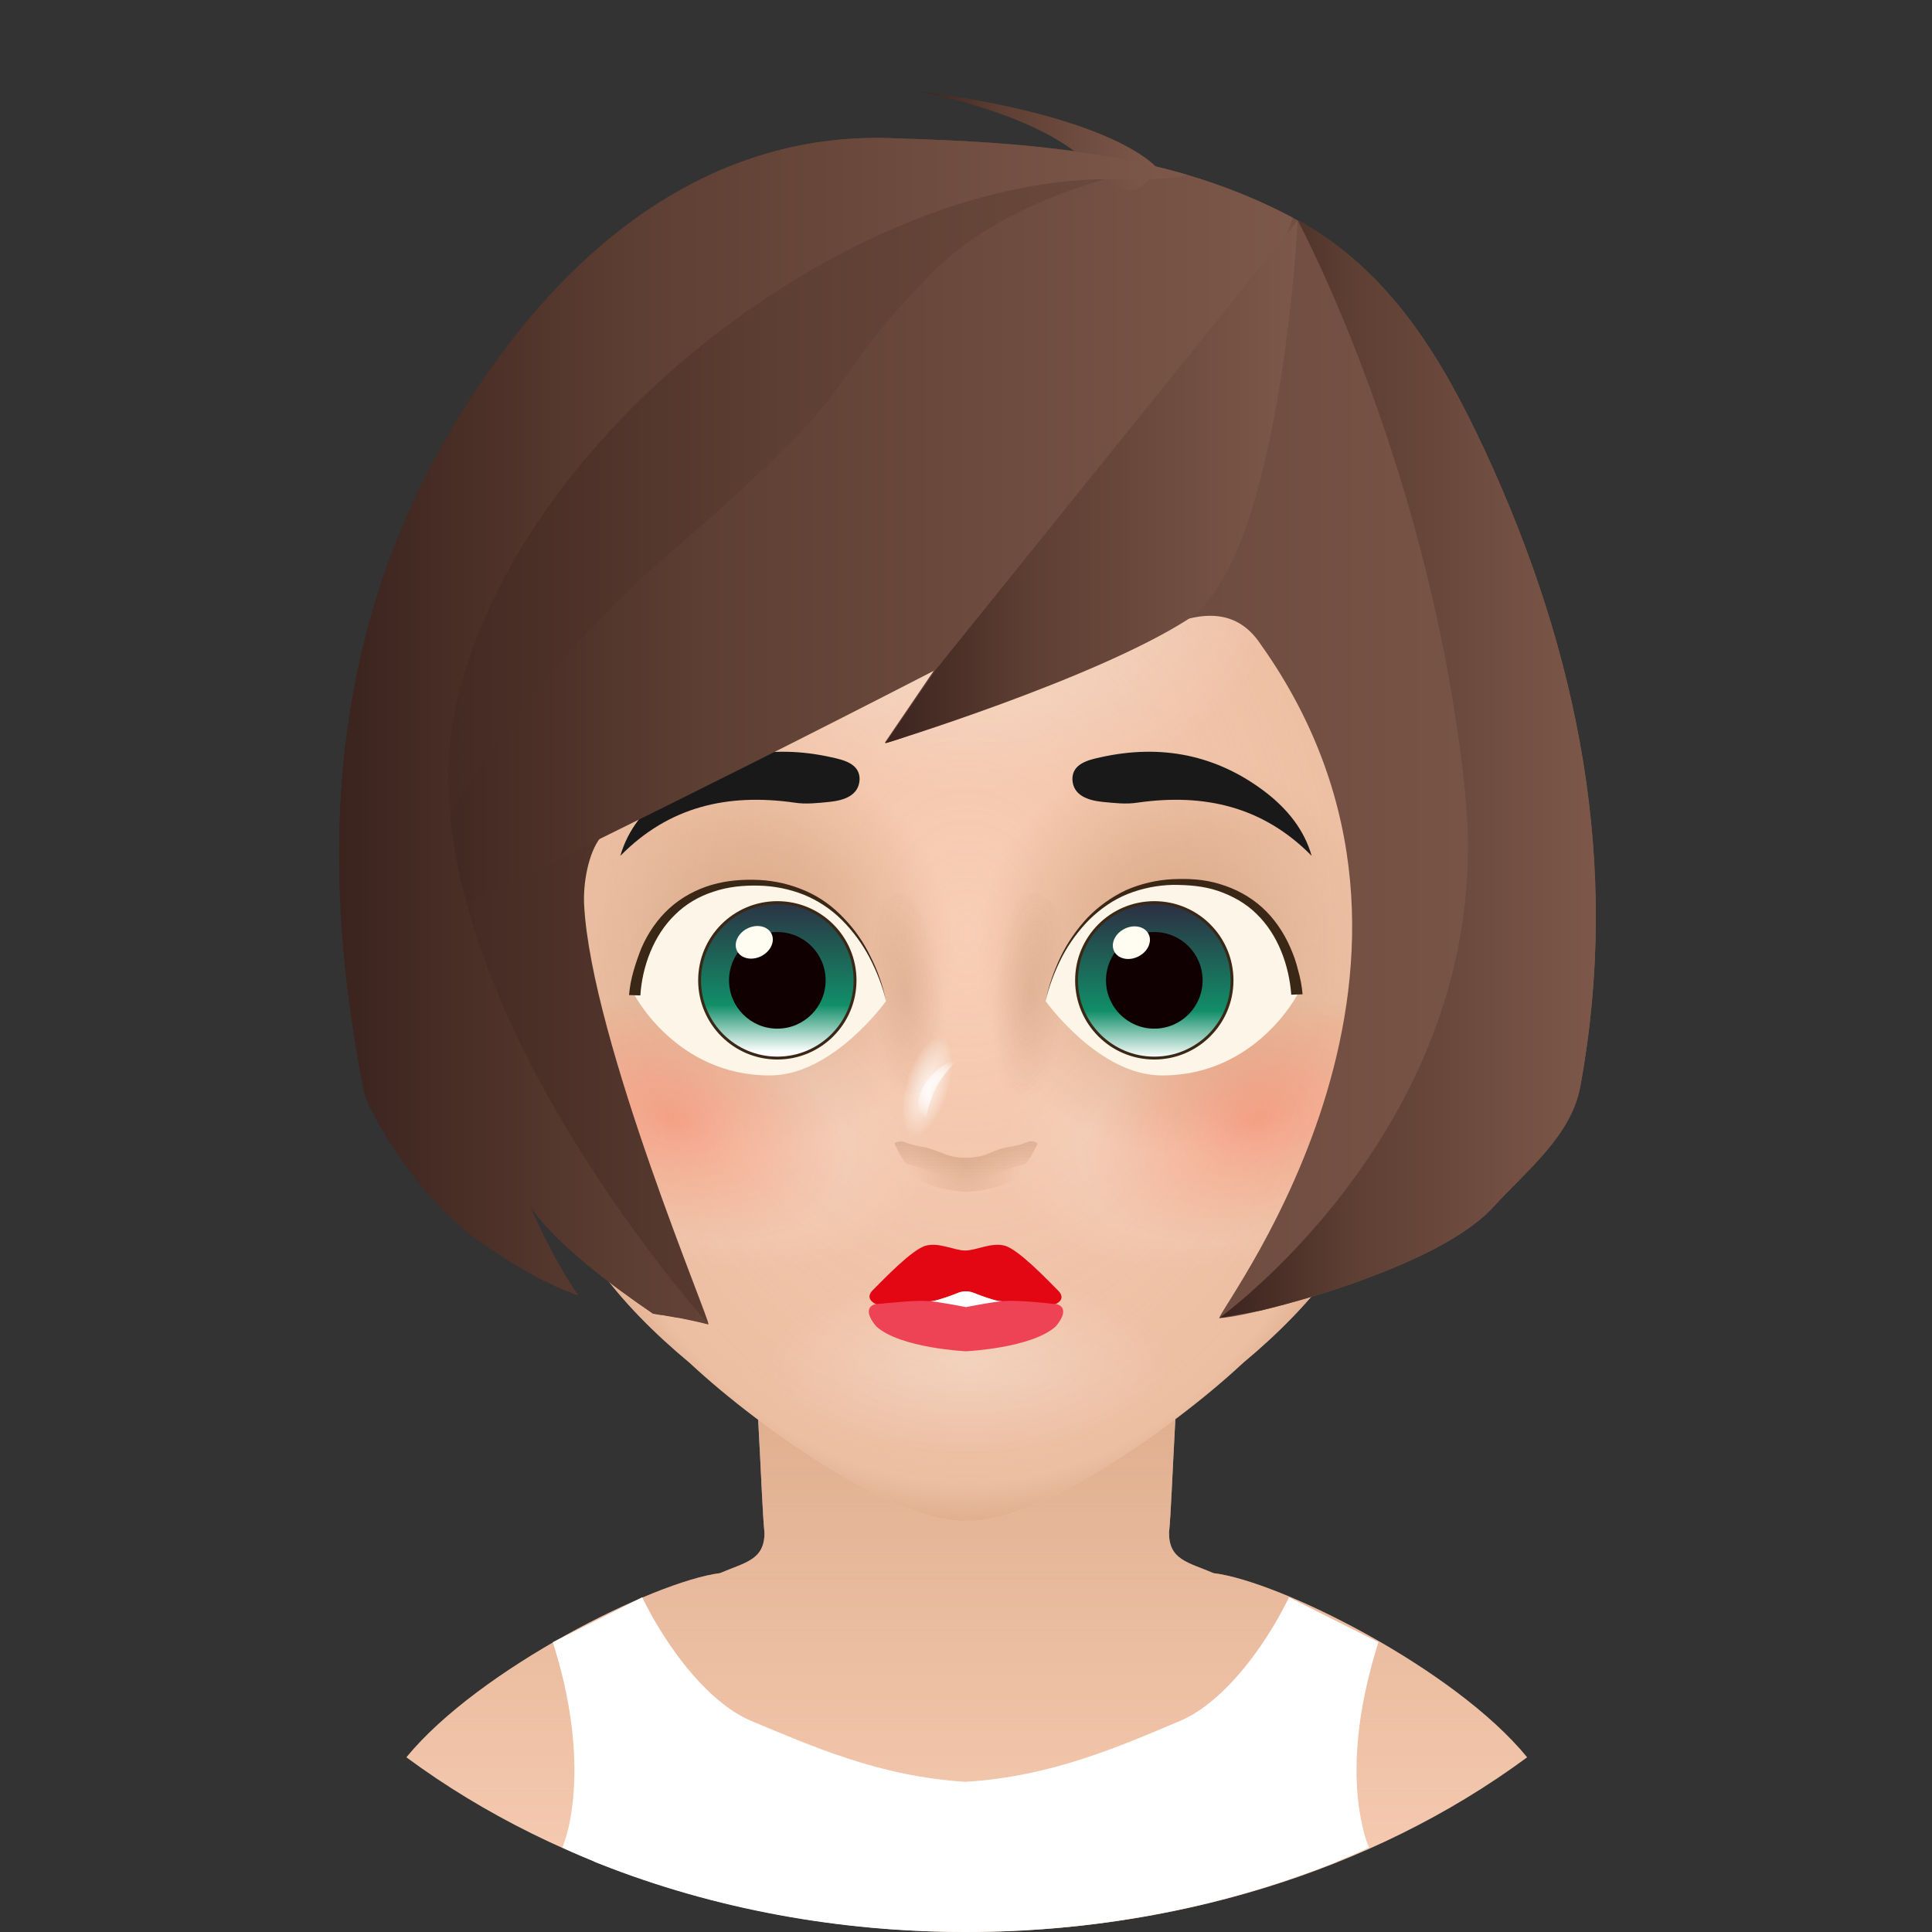 <?xml version="1.0" encoding="utf-8"?><svg xmlns="http://www.w3.org/2000/svg" viewBox="0 0 512 512"><rect x="0" y="0" width="512" height="512" fill="#333333" stroke="none"/><svg id="head" x="0" y="0" version="1.1" xml:space="preserve"><style>.PWepA__st0,.PWepA__st2{fill:#f8ceb5}.PWepA__st2{opacity:.75;enable-background:new}</style><path d="M404.7 465.7C363 496.5 309.6 512 256.2 512c-53.4 0-106.8-15.5-148.5-46.3 19.2-23.4 65.7-46.6 83.1-48.8 6.8-2.9 11.8-3.5 11.8-10.7-1-9.3-1.7-47-4.6-57.8h116.4c-2.9 10.8-3.6 48.5-4.6 57.8 0 7.2 5 7.8 11.8 10.7 17.4 2.1 63.9 25.3 83.1 48.8z" class="PWepA__st0"/><linearGradient id="PWepA__SVGID_1_" x1="256.2" x2="256.2" y1="512" y2="348.35" gradientUnits="userSpaceOnUse"><stop offset="0" stop-color="#d5a07e" stop-opacity="0"/><stop offset="1" stop-color="#d5a07e"/></linearGradient><path fill="url(#PWepA__SVGID_1_)" d="M404.7 465.7C363 496.5 309.6 512 256.2 512c-53.4 0-106.8-15.5-148.5-46.3 19.2-23.4 65.7-46.6 83.1-48.8 6.8-2.9 11.8-3.5 11.8-10.7-1-9.3-1.7-47-4.6-57.8h116.4c-2.9 10.8-3.6 48.5-4.6 57.8 0 7.2 5 7.8 11.8 10.7 17.4 2.1 63.9 25.3 83.1 48.8z" opacity=".8"/><path d="M129.9 259.9l5.1.7s1 29.9 2.5 32.3c1.5 2.5 5 12.7 7.6 8.9l-1-27.3-.6-16.3s-1.8-10.6-6.2-13c-4.1-2.4-8.9 3.4-7.4 14.7z" class="PWepA__st2"/><path d="M130 260.6c.2 1.3.4 2.7.6 4.2 1.5-1.3 3.3-2.9 4.5-4.2 2.5-2.6 9.1 14 9.1 14l-.6-16.3s-1.8-10.6-6.2-13c-4.3-2.5-9.2 3.5-7.4 15.3z" class="PWepA__st2"/><path d="M129.9 259.9c0 .2.1.5.1.7.2 1.3.4 2.7.6 4.2 1.5 12 2.6 29.1 3.6 31.6 1.1 2.8 7.5 14.7 9.4 13.9l1.9-.7-.3-7.7c-2.7 3.7-6.2-6.5-7.6-8.9-1.2-2-.1-20.4.4-28.1.1-1.9-1.2-3.6-3.1-4l-5-1zM380.9 266l-5.1.7s-1 29.9-2.5 32.3c-1.5 2.5-5 12.7-7.6 8.9l1-27.3.6-16.3s1.8-10.6 6.2-13c4.1-2.3 8.9 3.5 7.4 14.7z" class="PWepA__st2"/><path d="M380.8 266.8c-.2 1.3-.4 2.7-.6 4.2-1.5-1.3-3.3-2.9-4.5-4.2-2.5-2.6-9.1 14-9.1 14l.6-16.3s1.8-10.6 6.2-13c4.3-2.5 9.2 3.5 7.4 15.3z" class="PWepA__st2"/><path d="M380.9 266c0 .2-.1.5-.1.7-.2 1.3-.4 2.7-.6 4.2-1.5 12-2.6 29.1-3.6 31.6-1.1 2.8-7.5 14.7-9.4 13.9l-1.9-.7.3-7.7c2.7 3.7 6.2-6.5 7.6-8.9 1.2-2 .1-20.4-.4-28.1-.1-1.9 1.2-3.6 3.1-4l5-1z" class="PWepA__st2"/><radialGradient id="PWepA__SVGID_2_" cx="1113.571" cy="-110.348" r="21.85" gradientTransform="matrix(-.726 0 0 1 945.394 384)" gradientUnits="userSpaceOnUse"><stop offset="0" stop-color="#d5a07e" stop-opacity="0"/><stop offset=".519" stop-color="#d5a07e" stop-opacity=".458"/><stop offset="1" stop-color="#d5a07e"/></radialGradient><path fill="url(#PWepA__SVGID_2_)" d="M129.9 259.9l5.1.7s1 29.9 2.5 32.3c1.5 2.5 5 12.7 7.6 8.9l-1-27.3-.6-16.3s-1.8-10.6-6.2-13c-4.1-2.4-8.9 3.4-7.4 14.7z" opacity=".75"/><radialGradient id="PWepA__SVGID_3_" cx="1114.27" cy="-124.382" r="12.71" gradientTransform="matrix(-.726 0 0 1 945.394 384)" gradientUnits="userSpaceOnUse"><stop offset="0" stop-color="#d5a07e" stop-opacity="0"/><stop offset=".519" stop-color="#d5a07e" stop-opacity=".458"/><stop offset="1" stop-color="#d5a07e"/></radialGradient><path fill="url(#PWepA__SVGID_3_)" d="M130 260.6c.2 1.3.4 2.7.6 4.2 1.5-1.3 3.3-2.9 4.5-4.2 2.5-2.6 9.1 14 9.1 14l-.6-16.3s-1.8-10.6-6.2-13c-4.3-2.5-9.2 3.5-7.4 15.3z" opacity=".75"/><radialGradient id="PWepA__SVGID_4_" cx="1113.179" cy="-98.881" r="19.406" gradientTransform="matrix(-.726 0 0 1 945.394 384)" gradientUnits="userSpaceOnUse"><stop offset="0" stop-color="#d5a07e" stop-opacity="0"/><stop offset=".519" stop-color="#d5a07e" stop-opacity=".458"/><stop offset="1" stop-color="#d5a07e"/></radialGradient><path fill="url(#PWepA__SVGID_4_)" d="M129.9 259.9c0 .2.1.5.1.7.2 1.3.4 2.7.6 4.2 1.5 12 2.6 29.1 3.6 31.6 1.1 2.8 7.5 14.7 9.4 13.9l1.9-.7-.3-7.7c-2.7 3.7-6.2-6.5-7.6-8.9-1.2-2-.1-20.4.4-28.1.1-1.9-1.2-3.6-3.1-4l-5-1z" opacity=".75"/><radialGradient id="PWepA__SVGID_5_" cx="240.134" cy="-104.137" r="21.847" gradientTransform="matrix(.726 0 0 1 199.179 384)" gradientUnits="userSpaceOnUse"><stop offset="0" stop-color="#d5a07e" stop-opacity="0"/><stop offset=".519" stop-color="#d5a07e" stop-opacity=".458"/><stop offset="1" stop-color="#d5a07e"/></radialGradient><path fill="url(#PWepA__SVGID_5_)" d="M380.9 266l-5.1.7s-1 29.9-2.5 32.3c-1.5 2.5-5 12.7-7.6 8.9l1-27.3.6-16.3s1.8-10.6 6.2-13c4.1-2.3 8.9 3.5 7.4 14.7z" opacity=".75"/><radialGradient id="PWepA__SVGID_6_" cx="240.832" cy="-118.192" r="12.71" gradientTransform="matrix(.726 0 0 1 199.179 384)" gradientUnits="userSpaceOnUse"><stop offset="0" stop-color="#d5a07e" stop-opacity="0"/><stop offset=".519" stop-color="#d5a07e" stop-opacity=".458"/><stop offset="1" stop-color="#d5a07e"/></radialGradient><path fill="url(#PWepA__SVGID_6_)" d="M380.8 266.8c-.2 1.3-.4 2.7-.6 4.2-1.5-1.3-3.3-2.9-4.5-4.2-2.5-2.6-9.1 14-9.1 14l.6-16.3s1.8-10.6 6.2-13c4.3-2.5 9.2 3.5 7.4 15.3z" opacity=".75"/><radialGradient id="PWepA__SVGID_7_" cx="239.741" cy="-92.726" r="19.383" gradientTransform="matrix(.726 0 0 1 199.179 384)" gradientUnits="userSpaceOnUse"><stop offset="0" stop-color="#d5a07e" stop-opacity="0"/><stop offset=".519" stop-color="#d5a07e" stop-opacity=".458"/><stop offset="1" stop-color="#d5a07e"/></radialGradient><path fill="url(#PWepA__SVGID_7_)" d="M380.9 266c0 .2-.1.5-.1.7-.2 1.3-.4 2.7-.6 4.2-1.5 12-2.6 29.1-3.6 31.6-1.1 2.8-7.5 14.7-9.4 13.9l-1.9-.7.3-7.7c2.7 3.7 6.2-6.5 7.6-8.9 1.2-2 .1-20.4-.4-28.1-.1-1.9 1.2-3.6 3.1-4l5-1z" opacity=".75"/><path d="M369 238c.1 2.4.2 4.8.3 7.3-.1 4.7-.2 8.5-.4 11.7-.7 12.5-1.9 15.9-.9 34.2.9 16.5-4.6 31.3-14.4 44.8-6.5 8.9-14.7 17.3-24.2 25.2-19.6 18.3-55.8 42.9-73.3 41.8-17.5 1.1-53.7-23.5-73.3-41.8-9.5-7.9-17.8-16.3-24.2-25.2-9.7-13.5-15.3-28.2-14.4-44.7 1.3-23-1-22.5-1.3-45.9.7-13 .4-24.1-.1-34-1.3-26.6-3.4-44.4 11.5-67C177.4 109.3 216.7 92 256 92h.2c39.3 0 78.6 17.3 101.7 52.3 16.8 25.3 12 44.6 11.1 77.2-.1 5.2-.2 10.6 0 16.5z" class="PWepA__st0"/><radialGradient id="PWepA__SVGID_8_" cx="256.105" cy="-60.736" r="120.704" gradientTransform="matrix(1 0 0 1.31 0 327.088)" gradientUnits="userSpaceOnUse"><stop offset="0" stop-color="#d5a07e" stop-opacity="0"/><stop offset=".79" stop-color="#d5a07e" stop-opacity=".393"/><stop offset=".92" stop-color="#d5a07e" stop-opacity=".458"/><stop offset="1" stop-color="#d5a07e"/></radialGradient><path fill="url(#PWepA__SVGID_8_)" d="M369 238c.1 2.4.2 4.8.3 7.3-.1 4.7-.2 8.5-.4 11.7-.7 12.5-1.9 15.9-.9 34.2.9 16.5-4.6 31.3-14.4 44.8-6.5 8.9-14.7 17.3-24.2 25.2-19.6 18.3-55.8 42.9-73.3 41.8-17.5 1.1-53.7-23.5-73.3-41.8-9.5-7.9-17.8-16.3-24.2-25.2-9.7-13.5-15.3-28.2-14.4-44.7 1.3-23-1-22.5-1.3-45.9.7-13 .4-24.1-.1-34-1.3-26.6-3.4-44.4 11.5-67C177.4 109.3 216.7 92 256 92h.2c39.3 0 78.6 17.3 101.7 52.3 16.8 25.3 12 44.6 11.1 77.2-.1 5.2-.2 10.6 0 16.5z" opacity=".75"/><radialGradient id="PWepA__SVGID_9_" cx="256.6" cy="-452.67" r="82.478" gradientTransform="matrix(1 0 0 .617 0 438.733)" gradientUnits="userSpaceOnUse"><stop offset="0" stop-color="#fff" stop-opacity=".5"/><stop offset="1" stop-color="#fff" stop-opacity="0"/></radialGradient><ellipse cx="256.6" cy="159.3" fill="url(#PWepA__SVGID_9_)" opacity=".75" rx="82.5" ry="50.9"/><radialGradient id="PWepA__SVGID_10_" cx="376.707" cy="-322.306" r="53.903" gradientTransform="matrix(1 0 0 .438 -120.107 502.705)" gradientUnits="userSpaceOnUse"><stop offset="0" stop-color="#fff" stop-opacity=".5"/><stop offset="1" stop-color="#fff" stop-opacity="0"/></radialGradient><ellipse cx="256.6" cy="361.6" fill="url(#PWepA__SVGID_10_)" fill-opacity=".7" opacity=".75" rx="53.9" ry="23.6"/><radialGradient id="PWepA__SVGID_11_" cx="468.149" cy="-369.395" r="53.908" gradientTransform="matrix(.989 -.151 .102 .666 -106.95 616.953)" gradientUnits="userSpaceOnUse"><stop offset="0" stop-color="#fff" stop-opacity=".5"/><stop offset="1" stop-color="#fff" stop-opacity="0"/></radialGradient><path fill="url(#PWepA__SVGID_11_)" fill-opacity=".7" d="M312.7 264.3c29.4-4.5 55.7 7.9 58.8 27.7 3 19.8-18.4 39.5-47.8 44s-55.7-7.9-58.8-27.7c-3-19.7 18.4-39.5 47.8-44z" opacity=".75"/><radialGradient id="PWepA__SVGID_12_" cx="475.3" cy="-449.855" r="53.854" gradientTransform="matrix(.935 -.355 .219 .577 -31.008 685.79)" gradientUnits="userSpaceOnUse"><stop offset="0" stop-color="#fff" stop-opacity=".5"/><stop offset="1" stop-color="#fff" stop-opacity="0"/></radialGradient><path fill="url(#PWepA__SVGID_12_)" fill-opacity=".7" d="M365 238.2c6.5 17.2-10.7 39.7-38.5 50.2-27.8 10.6-55.7 5.2-62.2-11.9-6.5-17.2 10.7-39.7 38.5-50.2s55.7-5.3 62.2 11.9z" opacity=".75"/><radialGradient id="PWepA__SVGID_13_" cx="1070.695" cy="-83.228" r="53.854" gradientTransform="matrix(-.935 -.355 -.219 .577 1179.984 685.79)" gradientUnits="userSpaceOnUse"><stop offset="0" stop-color="#fff" stop-opacity=".5"/><stop offset="1" stop-color="#fff" stop-opacity="0"/></radialGradient><path fill="url(#PWepA__SVGID_13_)" fill-opacity=".7" d="M147 238.2c-6.5 17.2 10.7 39.7 38.5 50.2s55.7 5.2 62.2-11.9c6.5-17.2-10.7-39.7-38.5-50.2s-55.7-5.3-62.2 11.9z" opacity=".75"/><radialGradient id="PWepA__SVGID_14_" cx="199.35" cy="-131.46" r="53.474" gradientTransform="translate(0 384)" gradientUnits="userSpaceOnUse"><stop offset=".01" stop-color="#d5a07e"/><stop offset="1" stop-color="#d5a07e" stop-opacity="0"/></radialGradient><path fill="url(#PWepA__SVGID_14_)" d="M256 205.4v108l-.1.1c-3.4 4.8-7.6 8.3-12.9 10-27.1 2.6-57.5 8.2-84.4 12.5-9.7-13.5-15.3-28.2-14.4-44.7 1.3-23-1-22.5-1.3-45.9.7-13 .4-24.1-.1-34 0-9-.1-17.6-.1-25.6 24.7-25.9 56.7-17.8 84.3-2 11.4 5.7 21.5 12.1 28.9 21.5 0 0 .1 0 .1.1z"/><radialGradient id="PWepA__SVGID_15_" cx="312.45" cy="-131.51" r="53.452" gradientTransform="translate(0 384)" gradientUnits="userSpaceOnUse"><stop offset=".01" stop-color="#d5a07e"/><stop offset="1" stop-color="#d5a07e" stop-opacity="0"/></radialGradient><path fill="url(#PWepA__SVGID_15_)" d="M369.1 185.7c0 10.3-.1 21.8-.1 33.7V238c0 5.9 0 11.7-.1 17.5v1.5c-.7 12.5-1.9 15.9-.9 34.2.9 16.5-4.6 31.3-14.4 44.8-27-4.2-57.5-9.8-84.8-12.5-5.3-1.7-9.5-5.2-12.9-10l-.1-.1v-108c0-.1.1-.1.1-.2 7.4-9.4 17.5-15.8 28.9-21.5 27.6-15.8 59.6-23.9 84.3 2z"/><radialGradient id="PWepA__SVGID_16_" cx="847.724" cy="-283.159" r="53.885" gradientTransform="matrix(-.989 -.151 -.102 .666 1003.15 616.953)" gradientUnits="userSpaceOnUse"><stop offset="0" stop-color="#fff" stop-opacity=".5"/><stop offset="1" stop-color="#fff" stop-opacity="0"/></radialGradient><path fill="url(#PWepA__SVGID_16_)" fill-opacity=".7" d="M247.3 308.4c-3 19.8-29.3 32.2-58.8 27.7-29.4-4.5-50.8-24.2-47.8-44s29.3-32.2 58.8-27.7 50.8 24.2 47.8 44z" opacity=".75"/></svg><svg id="clothes_f"><path fill="#fff" d="M360.8 482.7c.9 4.6 2 6.9 2 6.9-2.7 1.3-5.5 2.5-8.2 3.6-.5.3-1.1.5-1.6.7-30.5 12.1-63.8 18.1-97.1 18.1-33.4 0-66.6-6-97.1-18.1-.5-.2-1.1-.4-1.6-.7-2.7-1.1-5.5-2.3-8.2-3.6 0 0 1.1-2.3 2-6.9 1.4-7.1 2.4-19.5-1.6-37-.8-3.3-1.7-6.8-2.9-10.5l23.7-11.9s5.7 12.4 15.1 22.4c4.1 4.4 8.8 8.3 14.1 10.5 15.9 6.6 33.7 14.6 56.5 16 22.7-1.4 40.6-9.3 56.5-16 5.3-2.2 10-6.1 14.1-10.5 9.4-10 15.1-22.4 15.1-22.4l23.7 11.9c-1.2 3.7-2.1 7.2-2.9 10.5-4.1 17.5-3.1 29.9-1.6 37z"/></svg><svg id="mouth"><path fill="#e30613" d="M279.7 345.6c-.1 0-.2.1-.2.1s-10-.4-13.9-.8c-.3 0-.6-.1-.9-.1-1.8-.3-4.8-1.4-6.8-2.2-1.2-.5-2.8-.5-4 0-2 .8-5 1.9-6.8 2.2-.2 0-.5.1-.9.1-3.9.4-13.9.8-13.9.8s-.1 0-.2-.1c-.6-.3-3-1.6-.7-3.8 2.6-2.6 10.4-10.8 14-11.7 3.6-.9 7.5 1.3 10.4 1.3 2.9 0 6.8-2.2 10.4-1.3 3.6.9 11.4 9.1 14 11.7 2.5 2.3.1 3.6-.5 3.8z"/><path fill="#fff" d="M265.7 344.9c-3.7.4-9.7 1.6-9.7 1.6s-6-1.2-9.7-1.6c.3 0 .6-.1.9-.1 1.8-.3 4.8-1.4 6.8-2.2 1.2-.5 2.8-.5 4 0 2 .8 5 1.9 6.8 2.2.2 0 .5 0 .9.1z"/><path fill="#ed4354" d="M279.8 351.5c-6.4 5.8-23.8 6.6-23.8 6.6s-17.4-.8-23.8-6.6c-4.1-4.9-.5-5.8-.5-5.8s.2 0 .6-.1c2.3-.2 10.5-1.1 13.6-.8h.4c3.7.4 9.7 1.6 9.7 1.6s6-1.2 9.7-1.6h.4c3.1-.3 11.3.5 13.6.8.4 0 .6.1.6.1s3.6.9-.5 5.8z"/></svg><svg id="nose"><radialGradient id="P2G4g__a" cx="140.637" cy="1735.85" r="47.114" gradientTransform="matrix(-.055 .634 -.203 -.018 633.029 205.032)" gradientUnits="userSpaceOnUse"><stop offset=".01" stop-color="#ba8364"/><stop offset=".863" stop-color="#ba8364" stop-opacity=".138"/><stop offset="1" stop-color="#ba8364" stop-opacity="0"/></radialGradient><path fill="url(#P2G4g__a)" fill-opacity=".33" d="M267.7 289.7c-2.4 0-4.4-3-4.9-7.5-.9-7.9-1.8-13.5-.4-23.2 1.4-9.4 4.8-16.1 7.2-19.8 1.5-2.3 3.4-3.2 5.1-2.4 2.5 1.2 6.1 3.1 6.8 4.5.8 1.6 1.2 22.9-.5 38.5-.6 5.7-3.3 10.2-6.2 10.3l-7.1-.4z" opacity=".4"/><radialGradient id="P2G4g__b" cx="71.142" cy="-747.472" r="47.104" gradientTransform="matrix(.055 .634 .203 -.018 388.054 204.869)" gradientUnits="userSpaceOnUse"><stop offset=".01" stop-color="#ba8364"/><stop offset=".863" stop-color="#ba8364" stop-opacity=".138"/><stop offset="1" stop-color="#ba8364" stop-opacity="0"/></radialGradient><path fill="url(#P2G4g__b)" fill-opacity=".33" d="M244.6 289.7c2.4 0 4.4-3 4.9-7.5.9-7.9 1.8-13.5.4-23.2-1.4-9.4-4.8-16.1-7.2-19.8-1.5-2.3-3.4-3.2-5.1-2.4-2.5 1.2-6.1 3.1-6.8 4.5-.8 1.6-1.2 22.9.5 38.5.6 5.7 3.3 10.2 6.2 10.3l7.1-.4z" opacity=".4"/><radialGradient id="P2G4g__c" cx="245.654" cy="473.041" r="8.672" gradientTransform="scale(1 -1) rotate(31.439 1602.896 100.41)" gradientUnits="userSpaceOnUse"><stop offset="0" stop-color="#fff" stop-opacity="0"/><stop offset=".5" stop-color="#fff" stop-opacity=".5"/><stop offset="1" stop-color="#fff" stop-opacity="0"/></radialGradient><path fill="url(#P2G4g__c)" d="M245 300.5s-.3-14.1 11.4-21.3c0 0-18.8 5.6-11.4 21.3z"/><radialGradient id="P2G4g__d" cx="494.964" cy="742.501" r="13.851" gradientTransform="matrix(.287 -.958 -.397 -.119 398.452 850.397)" gradientUnits="userSpaceOnUse"><stop offset="0" stop-color="#fff" stop-opacity=".5"/><stop offset="1" stop-color="#fff" stop-opacity="0"/></radialGradient><path fill="url(#P2G4g__d)" d="M250 274.7c3 .9 3.7 7.6 1.5 14.9s-6.4 12.5-9.5 11.6c-3-.9-3.7-7.6-1.5-14.9 2.2-7.3 6.5-12.5 9.5-11.6z"/><radialGradient id="P2G4g__e" cx="264.605" cy="458.757" r="17.901" gradientTransform="matrix(.803 0 0 -1 43.344 768)" gradientUnits="userSpaceOnUse"><stop offset=".01" stop-color="#ba8364"/><stop offset=".987" stop-color="#ba8364" stop-opacity=".013"/><stop offset="1" stop-color="#ba8364" stop-opacity="0"/></radialGradient><path fill="url(#P2G4g__e)" fill-opacity=".33" d="M275.4 304.3c-.8 1.4-2.6 7.1-4.2 7.6-1.8.5-3.5 1.1-5 1.8-3.6 1.8-10.2 2.2-10.2 2.2s-6.6-.5-10.2-2.2c-1.5-.8-3.2-1.4-5-1.8-1.6-.4-3.4-6.2-4.2-7.6-.3-.5-.1-1 .4-1.4.7-.5 1.8-.6 2.8-.3 1 .4 2.4.8 3.9 1.1 2.3.4 4.3 1.1 6.2 1.9 1.4.6 3.4 1.2 6.1 1.2 2.7 0 4.7-.6 6.1-1.2 1.9-.9 4-1.6 6.2-1.9 1.6-.3 2.9-.7 3.9-1.1s2.2-.2 2.8.3c.4.4.7.9.4 1.4z" opacity=".4"/><linearGradient id="P2G4g__f" x1="256" x2="256" y1="465.513" y2="456.06" gradientTransform="matrix(1 0 0 -1 0 768)" gradientUnits="userSpaceOnUse"><stop offset=".01" stop-color="#ba8364"/><stop offset=".987" stop-color="#ba8364" stop-opacity=".013"/><stop offset="1" stop-color="#ba8364" stop-opacity="0"/></linearGradient><path fill="url(#P2G4g__f)" fill-opacity=".33" d="M275 303c-.9 1.7-2.4 5.3-3.8 5.6-1.8.4-3.5.9-5 1.5-3.6 1.5-10.2 1.9-10.2 1.9s-6.6-.4-10.2-1.9c-1.5-.6-3.2-1.1-5-1.5-1.4-.3-2.9-3.9-3.8-5.6.7-.5 1.8-.6 2.8-.3 1 .4 2.4.8 3.9 1.1 2.3.4 4.3 1.1 6.2 1.9 1.4.6 3.4 1.2 6.1 1.2s4.7-.6 6.1-1.2c1.9-.9 4-1.6 6.2-1.9 1.6-.3 2.9-.7 3.9-1.1 1-.4 2.1-.2 2.8.3z" opacity=".4"/><g><radialGradient id="P2G4g__g" cx="140.637" cy="1735.85" r="47.114" gradientTransform="matrix(-.055 .634 -.203 -.018 633.029 205.032)" gradientUnits="userSpaceOnUse"><stop offset=".01" stop-color="#ba8364"/><stop offset=".863" stop-color="#ba8364" stop-opacity=".138"/><stop offset="1" stop-color="#ba8364" stop-opacity="0"/></radialGradient><path fill="url(#P2G4g__g)" fill-opacity=".33" d="M267.7 289.7c-2.4 0-4.4-3-4.9-7.5-.9-7.9-1.8-13.5-.4-23.2 1.4-9.4 4.8-16.1 7.2-19.8 1.5-2.3 3.4-3.2 5.1-2.4 2.5 1.2 6.1 3.1 6.8 4.5.8 1.6 1.2 22.9-.5 38.5-.6 5.7-3.3 10.2-6.2 10.3l-7.1-.4z" opacity=".4"/><radialGradient id="P2G4g__h" cx="71.142" cy="-747.472" r="47.104" gradientTransform="matrix(.055 .634 .203 -.018 388.054 204.869)" gradientUnits="userSpaceOnUse"><stop offset=".01" stop-color="#ba8364"/><stop offset=".863" stop-color="#ba8364" stop-opacity=".138"/><stop offset="1" stop-color="#ba8364" stop-opacity="0"/></radialGradient><path fill="url(#P2G4g__h)" fill-opacity=".33" d="M244.6 289.7c2.4 0 4.4-3 4.9-7.5.9-7.9 1.8-13.5.4-23.2-1.4-9.4-4.8-16.1-7.2-19.8-1.5-2.3-3.4-3.2-5.1-2.4-2.5 1.2-6.1 3.1-6.8 4.5-.8 1.6-1.2 22.9.5 38.5.6 5.7 3.3 10.2 6.2 10.3l7.1-.4z" opacity=".4"/><radialGradient id="P2G4g__i" cx="245.654" cy="473.041" r="8.672" gradientTransform="scale(1 -1) rotate(31.439 1602.896 100.41)" gradientUnits="userSpaceOnUse"><stop offset="0" stop-color="#fff" stop-opacity="0"/><stop offset=".5" stop-color="#fff" stop-opacity=".5"/><stop offset="1" stop-color="#fff" stop-opacity="0"/></radialGradient><path fill="url(#P2G4g__i)" d="M245 300.5s-.3-14.1 11.4-21.3c0 0-18.8 5.6-11.4 21.3z"/><radialGradient id="P2G4g__j" cx="494.964" cy="742.501" r="13.851" gradientTransform="matrix(.287 -.958 -.397 -.119 398.452 850.397)" gradientUnits="userSpaceOnUse"><stop offset="0" stop-color="#fff" stop-opacity=".5"/><stop offset="1" stop-color="#fff" stop-opacity="0"/></radialGradient><path fill="url(#P2G4g__j)" d="M250 274.7c3 .9 3.7 7.6 1.5 14.9s-6.4 12.5-9.5 11.6c-3-.9-3.7-7.6-1.5-14.9 2.2-7.3 6.5-12.5 9.5-11.6z"/><radialGradient id="P2G4g__k" cx="264.605" cy="458.757" r="17.901" gradientTransform="matrix(.803 0 0 -1 43.344 768)" gradientUnits="userSpaceOnUse"><stop offset=".01" stop-color="#ba8364"/><stop offset=".987" stop-color="#ba8364" stop-opacity=".013"/><stop offset="1" stop-color="#ba8364" stop-opacity="0"/></radialGradient><path fill="url(#P2G4g__k)" fill-opacity=".33" d="M275.4 304.3c-.8 1.4-2.6 7.1-4.2 7.6-1.8.5-3.5 1.1-5 1.8-3.6 1.8-10.2 2.2-10.2 2.2s-6.6-.5-10.2-2.2c-1.5-.8-3.2-1.4-5-1.8-1.6-.4-3.4-6.2-4.2-7.6-.3-.5-.1-1 .4-1.4.7-.5 1.8-.6 2.8-.3 1 .4 2.4.8 3.9 1.1 2.3.4 4.3 1.1 6.2 1.9 1.4.6 3.4 1.2 6.1 1.2 2.7 0 4.7-.6 6.1-1.2 1.9-.9 4-1.6 6.2-1.9 1.6-.3 2.9-.7 3.9-1.1s2.2-.2 2.8.3c.4.4.7.9.4 1.4z" opacity=".4"/><linearGradient id="P2G4g__l" x1="256" x2="256" y1="465.513" y2="456.06" gradientTransform="matrix(1 0 0 -1 0 768)" gradientUnits="userSpaceOnUse"><stop offset=".01" stop-color="#ba8364"/><stop offset=".987" stop-color="#ba8364" stop-opacity=".013"/><stop offset="1" stop-color="#ba8364" stop-opacity="0"/></linearGradient><path fill="url(#P2G4g__l)" fill-opacity=".33" d="M275 303c-.9 1.7-2.4 5.3-3.8 5.6-1.8.4-3.5.9-5 1.5-3.6 1.5-10.2 1.9-10.2 1.9s-6.6-.4-10.2-1.9c-1.5-.6-3.2-1.1-5-1.5-1.4-.3-2.9-3.9-3.8-5.6.7-.5 1.8-.6 2.8-.3 1 .4 2.4.8 3.9 1.1 2.3.4 4.3 1.1 6.2 1.9 1.4.6 3.4 1.2 6.1 1.2s4.7-.6 6.1-1.2c1.9-.9 4-1.6 6.2-1.9 1.6-.3 2.9-.7 3.9-1.1 1-.4 2.1-.2 2.8.3z" opacity=".4"/><linearGradient id="P2G4g__m" x1="256" x2="256" y1="465.513" y2="456.06" gradientTransform="matrix(1 0 0 -1 0 768)" gradientUnits="userSpaceOnUse"><stop offset=".01" stop-color="#ba8364"/><stop offset=".987" stop-color="#ba8364" stop-opacity=".013"/><stop offset="1" stop-color="#ba8364" stop-opacity="0"/></linearGradient><path fill="url(#P2G4g__m)" fill-opacity=".33" d="M275 303c-.9 1.7-2.4 5.3-3.8 5.6-1.8.4-3.5.9-5 1.5-3.6 1.5-10.2 1.9-10.2 1.9s-6.6-.4-10.2-1.9c-1.5-.6-3.2-1.1-5-1.5-1.4-.3-2.9-3.9-3.8-5.6.7-.5 1.8-.6 2.8-.3 1 .4 2.4.8 3.9 1.1 2.3.4 4.3 1.1 6.2 1.9 1.4.6 3.4 1.2 6.1 1.2s4.7-.6 6.1-1.2c1.9-.9 4-1.6 6.2-1.9 1.6-.3 2.9-.7 3.9-1.1 1-.4 2.1-.2 2.8.3z" opacity=".4"/></g></svg><svg id="makeup"><radialGradient id="PQJXK__a" cx="343.69" cy="353.557" r="47.296" gradientTransform="matrix(.935 -.355 .219 .577 -65.907 215.166)" gradientUnits="userSpaceOnUse"><stop offset="0" stop-color="#ff2a00" stop-opacity=".5"/><stop offset="1" stop-color="#ff2a00" stop-opacity="0"/></radialGradient><path fill="url(#PQJXK__a)" fill-opacity=".7" d="M377.1 280.3c5.7 15.1-9.4 34.8-33.8 44.1-24.4 9.3-48.9 4.6-54.6-10.5-5.7-15.1 9.4-34.8 33.8-44.1 24.4-9.3 48.9-4.6 54.6 10.5z" opacity=".75"/><g><radialGradient id="PQJXK__b" cx="-153.606" cy="47.37" r="47.296" gradientTransform="matrix(-.935 -.355 -.219 .577 45.642 215.166)" gradientUnits="userSpaceOnUse"><stop offset="0" stop-color="#ff2a00" stop-opacity=".5"/><stop offset="1" stop-color="#ff2a00" stop-opacity="0"/></radialGradient><path fill="url(#PQJXK__b)" fill-opacity=".7" d="M134.6 280.3c-5.7 15.1 9.4 34.8 33.8 44.1 24.4 9.3 48.9 4.6 54.6-10.5s-9.4-34.8-33.8-44.1c-24.4-9.3-48.8-4.6-54.6 10.5z" opacity=".75"/></g></svg><svg id="eyes"><path fill="#fcf5e8" d="M234.8 265.3s-5.7-31.5-35.5-31.5-31.2 29.8-31.2 29.8 11.1 21.4 35.8 21.4c16.8.1 30.9-19.7 30.9-19.7z"/><path fill="#3a2715" d="M234.8 265.3c-.9-4-2.5-7.9-4.4-11.6-1.9-3.6-4.4-7-7.3-9.9-2.9-2.9-6.4-5.2-10.1-6.7-3.8-1.5-7.8-2.3-11.9-2.4-4.1-.1-8.2.3-12 1.6-3.8 1.2-7.4 3.3-10.2 6.1-5.7 5.5-8.7 13.7-9.2 21.4l-3-.1c.2-2.3.6-4.3 1.2-6.4.6-2.1 1.3-4.1 2.1-6.1 1.7-3.9 4.2-7.6 7.4-10.5s7.1-5 11.2-6.2c4.1-1.2 8.4-1.5 12.6-1.3 4.2.2 8.4 1.2 12.3 2.9 3.9 1.7 7.3 4.2 10.2 7.3 2.9 3 5.3 6.5 7.1 10.3 1.8 3.6 3.2 7.5 4 11.6z"/><linearGradient id="PXaeG__a" x1="206.05" x2="206.05" y1="235.175" y2="276.375" gradientTransform="matrix(1 0 0 -1 0 514)" gradientUnits="userSpaceOnUse"><stop offset=".001" stop-color="#fff"/><stop offset=".304" stop-color="#118e68"/><stop offset="1" stop-color="#2d2e42"/></linearGradient><circle cx="206" cy="259.8" r="20.6" fill="url(#PXaeG__a)" stroke="#3a2715" stroke-miterlimit="10" stroke-width=".761"/><circle cx="206" cy="259.8" r="12.8" fill="#110001"/><ellipse cx="199.9" cy="249.7" fill="#fffcf2" rx="5.1" ry="4.1" transform="rotate(-26.76 199.95 249.733)"/><path fill="#fcf5e8" d="M277.1 265.3s5.7-31.5 35.5-31.5 31.2 29.8 31.2 29.8-11 21.4-35.8 21.4c-16.8.1-30.9-19.7-30.9-19.7z"/><path fill="#3a2715" d="M277.1 265.3c.8-4.1 2.2-8 4-11.8 1.8-3.7 4.2-7.2 7.1-10.3 2.9-3 6.4-5.5 10.2-7.3 3.9-1.7 8.1-2.7 12.3-2.9s8.5 0 12.6 1.3c4.1 1.2 8 3.3 11.2 6.2s5.7 6.6 7.4 10.5c.9 2 1.6 4 2.1 6.1.6 2.1 1 4.1 1.2 6.4l-3 .1c-.6-7.8-3.5-15.9-9.2-21.4-2.8-2.8-6.4-4.8-10.2-6.1-3.8-1.3-7.9-1.6-12-1.6-4.1.1-8.1.9-11.9 2.4s-7.2 3.9-10.1 6.7c-2.9 2.9-5.4 6.3-7.3 9.9-2 3.9-3.5 7.8-4.4 11.8z"/><linearGradient id="PXaeG__b" x1="87.448" x2="87.448" y1="233.567" y2="274.767" gradientTransform="rotate(180 196.7 257)" gradientUnits="userSpaceOnUse"><stop offset=".001" stop-color="#fff"/><stop offset=".304" stop-color="#118e68"/><stop offset="1" stop-color="#2d2e42"/></linearGradient><circle cx="305.9" cy="259.8" r="20.6" fill="url(#PXaeG__b)" stroke="#3a2715" stroke-miterlimit="10" stroke-width=".761"/><circle cx="305.9" cy="259.8" r="12.8" fill="#110001"/><ellipse cx="299.8" cy="249.8" fill="#fffcf2" rx="5.1" ry="4.1" transform="rotate(-26.76 299.856 249.746)"/></svg><svg id="eyebrows"><g fill="#191919"><path d="M164.4 226.8c2-7 6.5-12.4 12-16.7 13.1-10.1 27.9-13 44-9.4 3.2.7 7.5 1.7 7.4 5.9-.2 4.2-4.1 5.5-7.9 5.9-3.1.3-6.3.7-9.4.2-17.6-2.5-33.2 1-46.1 14.1zM347.6 226.8c-2-7-6.5-12.4-12-16.7-13.1-10.1-27.9-13-44-9.4-3.2.7-7.5 1.7-7.4 5.9.2 4.2 4.1 5.5 7.9 5.9 3.1.3 6.3.7 9.4.2 17.6-2.5 33.2 1 46.1 14.1z"/></g></svg><svg id="hair_f"><linearGradient id="PARN4__a" x1="89.968" x2="422.921" y1="193.783" y2="193.783" gradientUnits="userSpaceOnUse"><stop offset="0" stop-color="#3b231e"/><stop offset=".354" stop-color="#5e3f33"/><stop offset="1" stop-color="#7d584a"/></linearGradient><path fill="url(#PARN4__a)" d="M418.8 287.9c-2.4 13-13.8 21.9-23.1 32-11.9 13.1-44.6 23.4-62 27.5-5.3 1.3-9.2 1.9-10.6 1.9 1.8-5.3 70.5-94.6 11.1-178.4-7-10.7-17.7-8.8-29.1-3.1-22.6 11.3-69.9 30-70.6 29 4.4-6.5 8.8-12.9 13.2-19.4-.7-.7-61.7 25-87 43.1-.6.4-1.1.9-1.6 1.5-3.2 4.1-4.6 12.1-4.3 17.8 1.9 36 34 111.4 32.9 111.1-1.3-.3-2.6-.6-3.8-.9-.8-.2-1.6-.3-2.4-.5-.9-.2-1.9-.4-2.8-.5-.1 0-.3-.1-.5-.1l-1.8-.3c-.5-.1-.9-.2-1.4-.2-.5-.1-1.1-.2-1.7-.3-.1 0-.3 0-.4-.1-10-6.8-26.2-18.7-32.5-28.5.2.6 5.2 12.5 12.7 23.7l-3.9-1.5c-.4-.2-.8-.3-1.2-.5-1.7-.8-3.5-1.7-5.4-2.6-.3-.2-.6-.3-.9-.5-3.8-2-7.8-4.5-12.4-7.6-19.1-12.2-32.2-37.7-32.8-40.9-13.8-69.7-8-135.6 35.9-195.2 26-35.4 60.7-59.1 103.3-57.8 23.2.7 47.3 1.9 70.5 7.5 2.9.7 5.7 1.5 8.6 2.3 9.5 2.8 18.8 6.5 27.8 11.3.4.2.9.5 1.3.7 24.7 13.6 38.4 36.9 49.7 61.2 24.8 53.5 36 109.6 25.2 168.3z"/><linearGradient id="PARN4__b" x1="103.02" x2="342.59" y1="146.69" y2="146.69" gradientUnits="userSpaceOnUse"><stop offset="0" stop-color="#3b231e"/><stop offset=".354" stop-color="#5e3f33"/><stop offset="1" stop-color="#7d584a"/></linearGradient><path fill="url(#PARN4__b)" d="M342.6 57.7c-10.4 30.3-37.2 90.1-94.8 119.9-33.2 17.1-64 32.5-88.6 44.6-34 16.7-56.2 27.1-56.2 27.1s18.1-54.2 74.9-103.1c56.8-48.9 36.3-40.2 68.7-73.5 15.4-15.8 39-24.2 59.6-28.6 12.5 3 24.7 7.4 36.4 13.6z"/><linearGradient id="PARN4__c" x1="234.59" x2="343.88" y1="127.685" y2="127.685" gradientUnits="userSpaceOnUse"><stop offset="0" stop-color="#3b231e"/><stop offset=".354" stop-color="#5e3f33"/><stop offset="1" stop-color="#7d584a"/></linearGradient><path fill="url(#PARN4__c)" d="M234.6 197s55.2-16.9 80.1-32.8c24.8-15.8 29.2-105.8 29.2-105.8l-96 119.2-13.3 19.4z"/><linearGradient id="PARN4__d" x1="243.313" x2="306.22" y1="37.254" y2="37.254" gradientUnits="userSpaceOnUse"><stop offset="0" stop-color="#3b231e"/><stop offset=".354" stop-color="#5e3f33"/><stop offset="1" stop-color="#7d584a"/></linearGradient><path fill="url(#PARN4__d)" d="M306.2 44.1s-11.1-13.3-62.9-19.9c0 0 33.1 5.9 45.9 19.9s17 0 17 0z"/><linearGradient id="PARN4__e" x1="323.14" x2="422.921" y1="203.925" y2="203.925" gradientUnits="userSpaceOnUse"><stop offset="0" stop-color="#3b231e"/><stop offset=".354" stop-color="#5e3f33"/><stop offset="1" stop-color="#7d584a"/></linearGradient><path fill="url(#PARN4__e)" d="M418.8 287.9c-2.4 13-13.8 21.9-23.1 32-11.9 13.1-44.6 23.4-62 27.5l-10.6 1.9c1.1-.8 74-53.7 65.2-139-8.7-85.2-43.9-151-44.5-152.1 24.7 13.6 38.4 36.9 49.7 61.2 24.9 53.7 36.1 109.8 25.3 168.5z"/><linearGradient id="PARN4__f" x1="89.968" x2="314.77" y1="193.783" y2="193.783" gradientUnits="userSpaceOnUse"><stop offset="0" stop-color="#3b231e"/><stop offset=".354" stop-color="#5e3f33"/><stop offset="1" stop-color="#7d584a"/></linearGradient><path fill="url(#PARN4__f)" d="M314.8 46.4c-4.1.9-10.1 1.4-18.4 1.1C229.4 45.8 140 111 121.5 184c-18.5 73.1 66.3 167 66.3 167-1.3-.3-2.6-.6-3.8-.9-.8-.2-1.6-.3-2.4-.5-.9-.2-1.9-.4-2.8-.5-.1 0-.3-.1-.5-.1l-1.8-.3c-.5-.1-.9-.2-1.4-.2-.6-.1-1.1-.2-1.7-.3-.1 0-.3 0-.4-.1-10-6.8-26.2-18.7-32.5-28.5.2.6 5.2 12.5 12.7 23.7l-3.9-1.5c-.4-.2-.8-.3-1.2-.5-1.7-.8-3.5-1.7-5.4-2.6-.3-.2-.6-.3-.9-.5-3.8-2-7.8-4.5-12.4-7.6-19.1-12.2-32.2-37.7-32.8-40.9-13.9-69.8-8.1-135.7 35.8-195.3 26-35.4 60.7-59.1 103.3-57.8 23.2.7 47.3 1.9 70.5 7.5 2.9.7 5.7 1.4 8.6 2.3z"/></svg></svg>